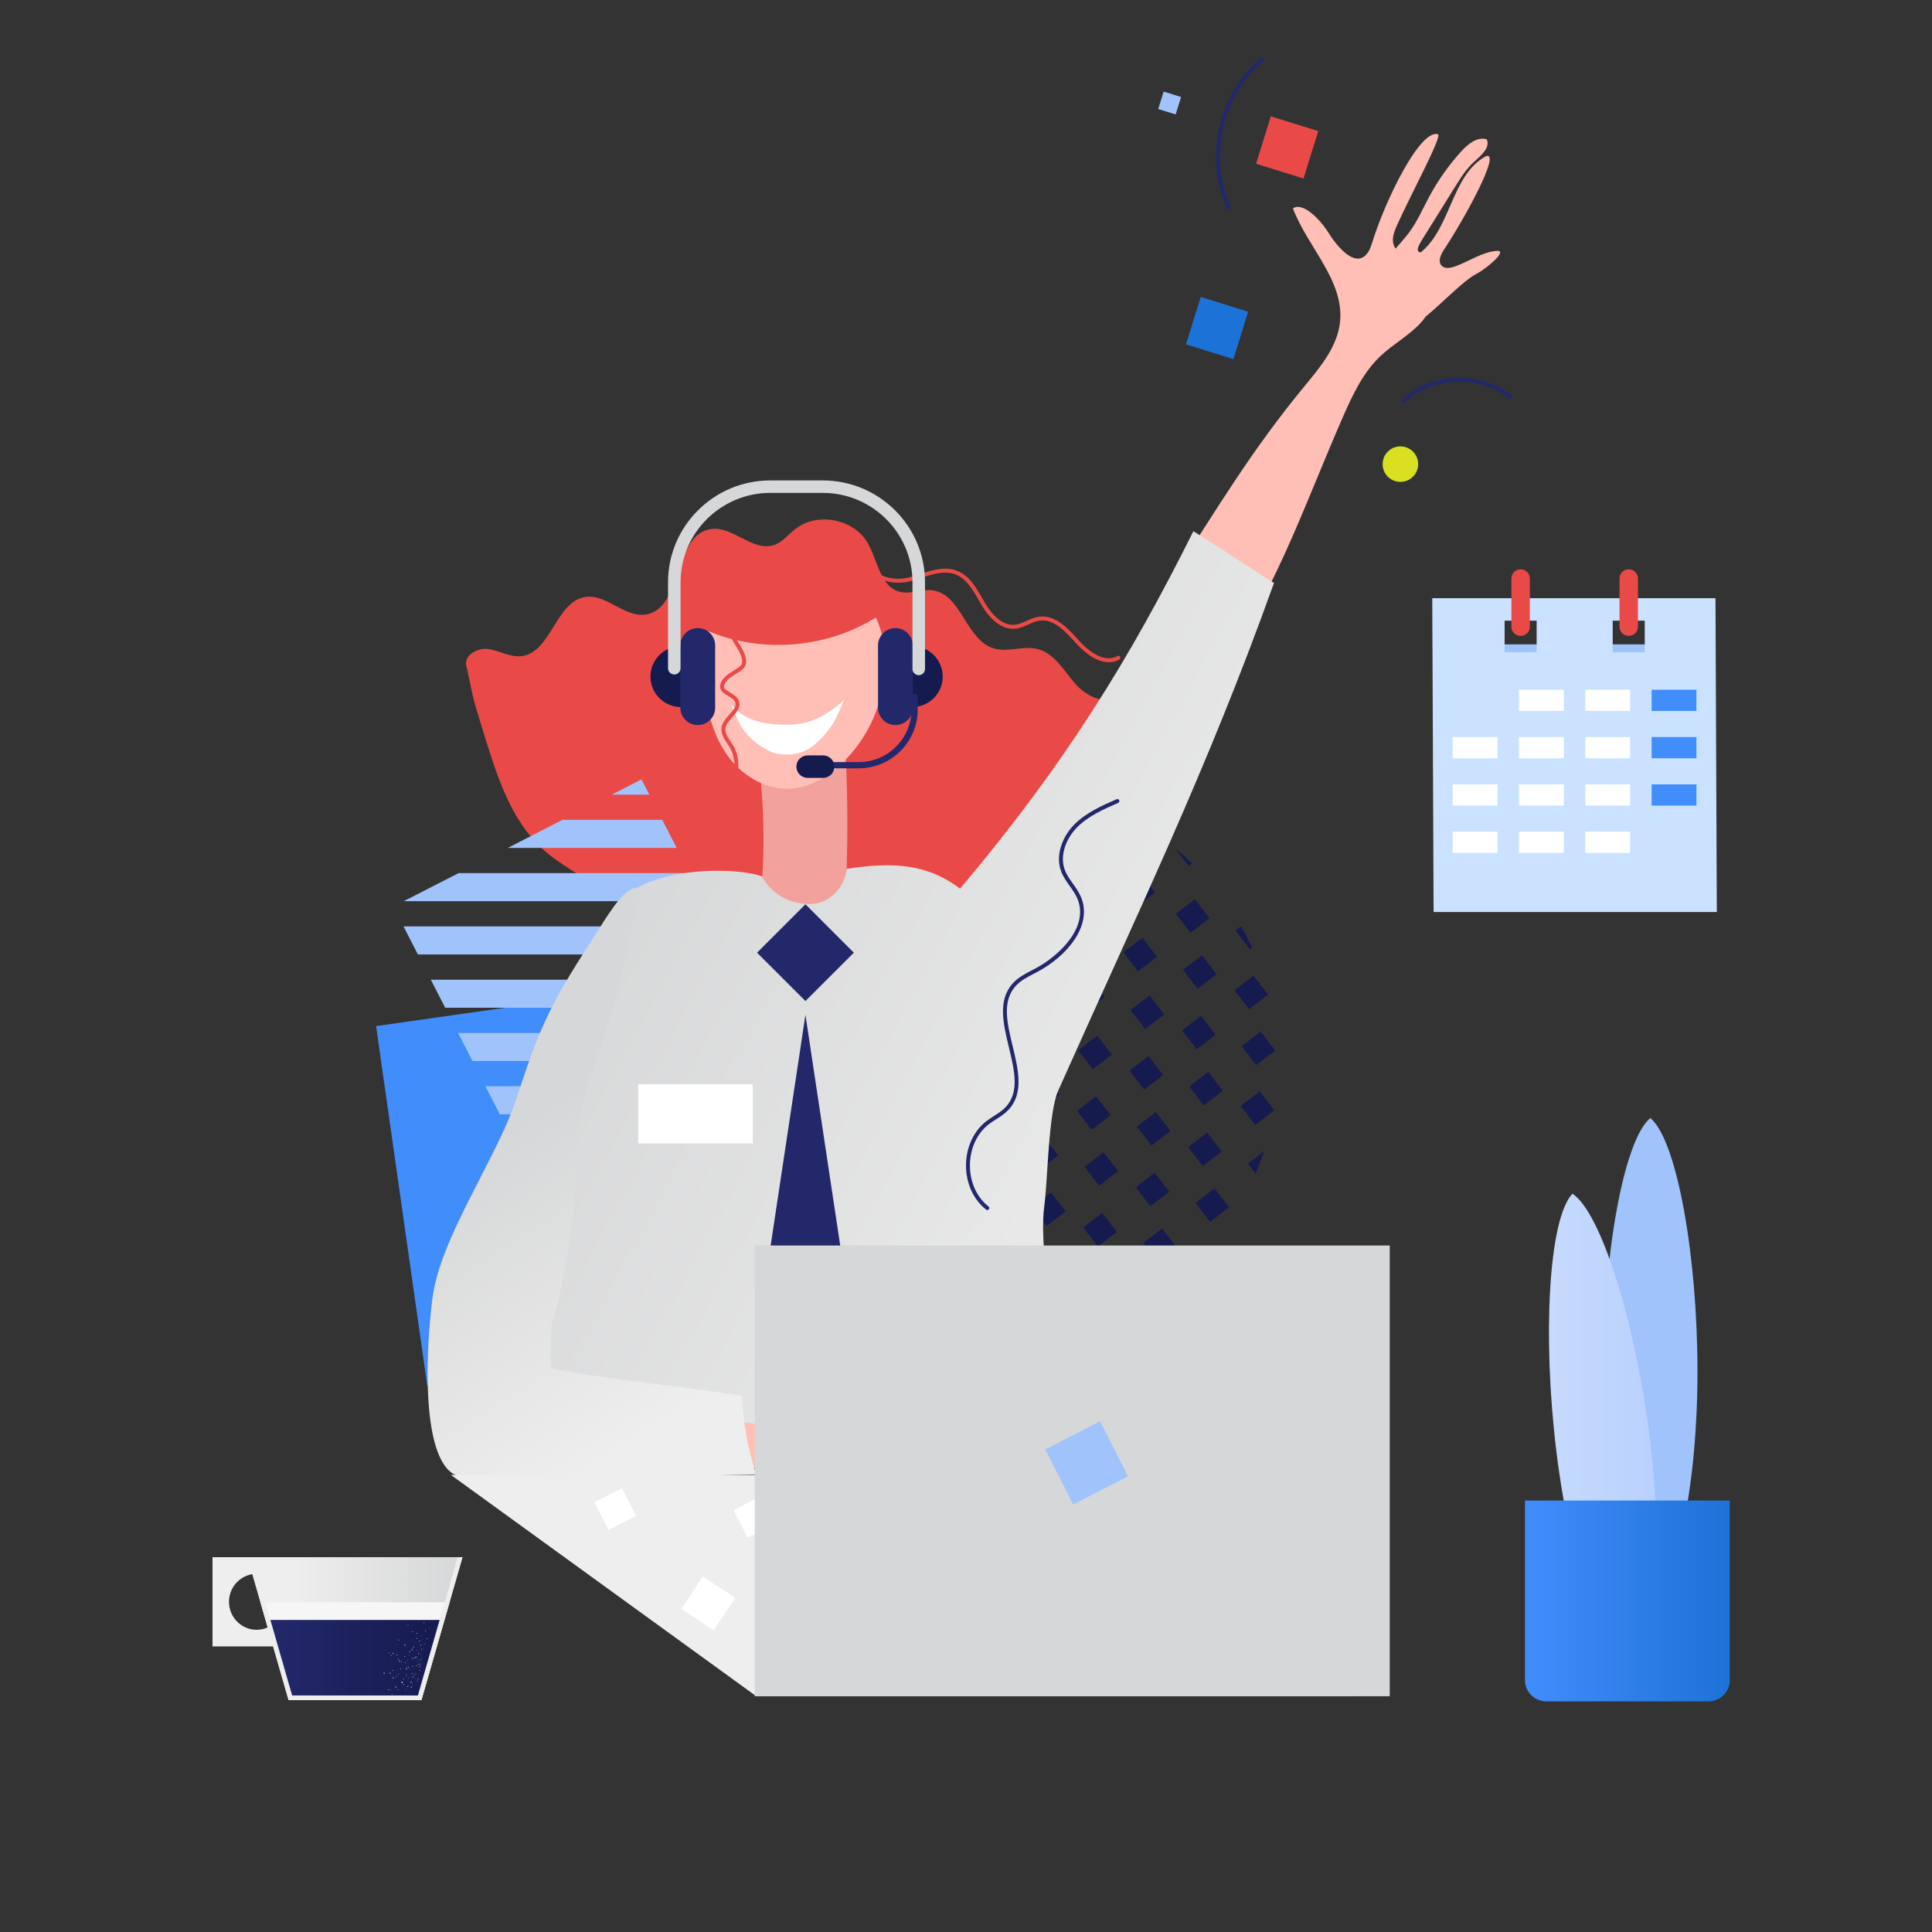 <?xml version="1.0" encoding="UTF-8"?><svg version="1.1" xmlns="http://www.w3.org/2000/svg" xmlns:xlink="http://www.w3.org/1999/xlink" viewBox="0 0 1500 1500" width="1500" height="1500" x="0px" y="0px">
              
              <rect x="0" y="0" width="1500" height="1500" fill="#333333" stroke="none"/>
              
              <!-- ITEM 0 -->
<g>
    <defs>
        
        <clipPath id="clip-path-id-viewbox-item-0">
            <rect x="0.0" y="0.0" width="312.0" height="400.0"/>
        </clipPath>
    </defs>
    <g transform="translate(292.0 45.0) rotate(0.0 441.0 565.0) scale(2.827 2.825)">
        <g clip-path="url(#clip-path-id-viewbox-item-0)" transform="translate(-0.0 -0.0)">

<g>
	<path fill="#151A4F" d="M246.656,289.234l-0.035-0.045c-0.004,0.029-0.011,0.055-0.015,0.082L246.656,289.234z"/>
	<path fill="#151A4F" d="M224.852,331.234c0.266-0.263,0.529-0.527,0.791-0.793l-0.88,0.676L224.852,331.234z"/>
	<path fill="#151A4F" d="M210.363,342.165l0.177,0.23c1.885-1.137,3.703-2.362,5.47-3.647l-0.442-0.576L210.363,342.165z"/>
	<path fill="#151A4F" d="M241.545,306.647c0.857-2.013,1.616-4.072,2.3-6.161l-4.422,3.393L241.545,306.647z"/>
	
		<rect x="226.359" y="312.259" transform="matrix(-0.609 -0.794 0.794 -0.609 118.96 689.771)" fill="#151A4F" width="6.561" height="6.56"/>
	
		<rect x="211.96" y="323.308" transform="matrix(-0.609 -0.794 0.794 -0.609 87.032 696.116)" fill="#151A4F" width="6.561" height="6.56"/>
	
		<rect x="197.56" y="334.358" transform="matrix(-0.609 -0.794 0.794 -0.609 55.102 702.462)" fill="#151A4F" width="6.561" height="6.56"/>
	<path fill="#151A4F" d="M188.288,351.385l2.734-2.098l-3.992-5.206l-5.204,3.993l3.084,4.022c0.268-0.05,0.534-0.085,0.803-0.136   C186.58,351.789,187.433,351.583,188.288,351.385z"/>
	<path fill="#151A4F" d="M237.458,288.022l3.992,5.206l5.155-3.955c0.004-0.027,0.011-0.055,0.015-0.082l-3.957-5.161   L237.458,288.022z"/>
	
		<rect x="224.361" y="296.392" transform="matrix(0.609 0.794 -0.794 0.609 326.944 -63.32)" fill="#151A4F" width="6.561" height="6.56"/>
	
		<rect x="209.961" y="307.44" transform="matrix(0.609 0.794 -0.794 0.609 330.073 -47.567)" fill="#151A4F" width="6.561" height="6.56"/>
	
		<rect x="195.563" y="318.488" transform="matrix(0.609 0.794 -0.794 0.609 333.203 -31.814)" fill="#151A4F" width="6.561" height="6.56"/>
	
		<rect x="181.164" y="329.535" transform="matrix(0.609 0.794 -0.794 0.609 336.333 -16.062)" fill="#151A4F" width="6.561" height="6.56"/>
	
		<rect x="239.056" y="269.162" transform="matrix(-0.609 -0.794 0.794 -0.609 173.585 630.527)" fill="#151A4F" width="6.561" height="6.56"/>
	
		<rect x="224.655" y="280.211" transform="matrix(-0.609 -0.794 0.794 -0.609 141.653 636.871)" fill="#151A4F" width="6.561" height="6.56"/>
	
		<rect x="210.252" y="291.259" transform="matrix(-0.609 -0.794 0.794 -0.609 109.718 643.212)" fill="#151A4F" width="6.561" height="6.56"/>
	
		<rect x="195.855" y="302.309" transform="matrix(-0.609 -0.794 0.794 -0.609 77.792 649.56)" fill="#151A4F" width="6.561" height="6.56"/>
	
		<rect x="181.459" y="313.359" transform="matrix(-0.609 -0.794 0.794 -0.609 45.868 655.908)" fill="#151A4F" width="6.561" height="6.56"/>
	
		<rect x="167.059" y="324.408" transform="matrix(-0.609 -0.794 0.794 -0.609 13.937 662.253)" fill="#151A4F" width="6.561" height="6.56"/>
	
		<rect x="237.059" y="253.3" transform="matrix(0.609 0.794 -0.794 0.609 297.718 -90.269)" fill="#151A4F" width="6.561" height="6.56"/>
	
		<rect x="222.658" y="264.346" transform="matrix(0.609 0.794 -0.794 0.609 300.846 -74.515)" fill="#151A4F" width="6.561" height="6.56"/>
	
		<rect x="208.262" y="275.394" transform="matrix(0.609 0.794 -0.794 0.609 303.976 -58.765)" fill="#151A4F" width="6.561" height="6.56"/>
	
		<rect x="193.86" y="286.441" transform="matrix(0.609 0.794 -0.794 0.609 307.105 -43.011)" fill="#151A4F" width="6.561" height="6.56"/>
	
		<rect x="179.461" y="297.49" transform="matrix(0.609 0.794 -0.794 0.609 310.235 -27.258)" fill="#151A4F" width="6.561" height="6.56"/>
	
		<rect x="165.063" y="308.538" transform="matrix(0.609 0.794 -0.794 0.609 313.365 -11.507)" fill="#151A4F" width="6.561" height="6.56"/>
	<path fill="#151A4F" d="M240.011,244.992l0.586-0.45c-0.933-2.032-1.954-4.007-3.051-5.929l-1.529,1.173L240.011,244.992z"/>
	
		<rect x="222.952" y="248.162" transform="matrix(-0.609 -0.794 0.794 -0.609 164.348 583.97)" fill="#151A4F" width="6.561" height="6.56"/>
	
		<rect x="208.553" y="259.211" transform="matrix(-0.609 -0.794 0.794 -0.609 132.417 590.315)" fill="#151A4F" width="6.561" height="6.56"/>
	
		<rect x="194.153" y="270.261" transform="matrix(-0.609 -0.794 0.794 -0.609 100.487 596.662)" fill="#151A4F" width="6.561" height="6.56"/>
	
		<rect x="179.753" y="281.31" transform="matrix(-0.609 -0.794 0.794 -0.609 68.558 603.006)" fill="#151A4F" width="6.561" height="6.56"/>
	
		<rect x="165.355" y="292.36" transform="matrix(-0.609 -0.794 0.794 -0.609 36.629 609.352)" fill="#151A4F" width="6.561" height="6.56"/>
	
		<rect x="150.955" y="303.409" transform="matrix(-0.609 -0.794 0.794 -0.609 4.7 615.697)" fill="#151A4F" width="6.561" height="6.56"/>
	
		<rect x="220.958" y="232.3" transform="matrix(0.609 0.794 -0.794 0.609 274.75 -85.713)" fill="#151A4F" width="6.561" height="6.56"/>
	
		<rect x="206.588" y="243.353" transform="matrix(-0.609 -0.794 0.794 -0.609 141.842 563.248)" fill="#151A4F" width="6.561" height="6.56"/>
	
		<rect x="192.19" y="254.404" transform="matrix(-0.609 -0.794 0.794 -0.609 109.914 569.597)" fill="#151A4F" width="6.561" height="6.56"/>
	
		<rect x="177.758" y="265.442" transform="matrix(0.609 0.794 -0.794 0.609 284.136 -38.454)" fill="#151A4F" width="6.561" height="6.56"/>
	
		<rect x="163.361" y="276.492" transform="matrix(0.609 0.794 -0.794 0.609 287.268 -22.703)" fill="#151A4F" width="6.561" height="6.56"/>
	
		<rect x="148.961" y="287.538" transform="matrix(0.609 0.794 -0.794 0.609 290.396 -6.95)" fill="#151A4F" width="6.561" height="6.56"/>
	<path fill="#151A4F" d="M224.082,221.346c-1.515-1.455-3.077-2.855-4.703-4.179l3.758,4.901L224.082,221.346z"/>
	
		<rect x="206.049" y="225.237" transform="matrix(0.609 0.794 -0.794 0.609 263.307 -76.648)" fill="#151A4F" width="6.561" height="6.56"/>
	
		<rect x="191.679" y="236.289" transform="matrix(-0.609 -0.794 0.794 -0.609 123.468 540.056)" fill="#151A4F" width="6.561" height="6.56"/>
	
		<rect x="177.253" y="247.332" transform="matrix(0.609 0.794 -0.794 0.609 269.567 -45.144)" fill="#151A4F" width="6.561" height="6.56"/>
	
		<rect x="162.854" y="258.38" transform="matrix(0.609 0.794 -0.794 0.609 272.697 -29.392)" fill="#151A4F" width="6.561" height="6.56"/>
	
		<rect x="148.456" y="269.427" transform="matrix(0.609 0.794 -0.794 0.609 275.826 -13.64)" fill="#151A4F" width="6.561" height="6.56"/>
	
		<rect x="134.082" y="280.487" transform="matrix(-0.609 -0.794 0.794 -0.609 -4.25 565.438)" fill="#151A4F" width="6.561" height="6.56"/>
	<path fill="#151A4F" d="M206.775,217.26l5.204-3.993l-2.051-2.675c-0.995-0.588-2.002-1.157-3.023-1.7l-4.121,3.163L206.775,217.26   z"/>
	
		<rect x="189.688" y="220.426" transform="matrix(0.609 0.794 -0.794 0.609 253.083 -65.547)" fill="#151A4F" width="6.561" height="6.56"/>
	
		<rect x="175.289" y="231.474" transform="matrix(0.609 0.794 -0.794 0.609 256.213 -49.795)" fill="#151A4F" width="6.561" height="6.56"/>
	
		<rect x="160.89" y="242.522" transform="matrix(0.609 0.794 -0.794 0.609 259.343 -34.042)" fill="#151A4F" width="6.561" height="6.56"/>
	
		<rect x="146.491" y="253.57" transform="matrix(0.609 0.794 -0.794 0.609 262.473 -18.29)" fill="#151A4F" width="6.561" height="6.56"/>
	
		<rect x="132.092" y="264.617" transform="matrix(0.609 0.794 -0.794 0.609 265.601 -2.538)" fill="#151A4F" width="6.561" height="6.56"/>
	<path fill="#151A4F" d="M192.638,212.12l5.204-3.993l-3.484-4.544c-0.324-0.104-0.645-0.209-0.971-0.308l-4.742,3.638   L192.638,212.12z"/>
	
		<rect x="175.552" y="215.287" transform="matrix(0.609 0.794 -0.794 0.609 243.47 -56.341)" fill="#151A4F" width="6.561" height="6.56"/>
	
		<rect x="161.178" y="226.34" transform="matrix(-0.609 -0.794 0.794 -0.609 82.304 499.847)" fill="#151A4F" width="6.561" height="6.56"/>
	
		<rect x="146.779" y="237.389" transform="matrix(-0.609 -0.794 0.794 -0.609 50.374 506.192)" fill="#151A4F" width="6.561" height="6.56"/>
	
		<rect x="132.381" y="248.44" transform="matrix(-0.609 -0.794 0.794 -0.609 18.446 512.541)" fill="#151A4F" width="6.561" height="6.56"/>
	
		<rect x="117.979" y="259.488" transform="matrix(-0.609 -0.794 0.794 -0.609 -13.486 518.883)" fill="#151A4F" width="6.561" height="6.56"/>
	<path fill="#151A4F" d="M176.273,207.31l5.204-3.993l-2.278-2.971c-1.391-0.151-2.792-0.253-4.199-0.328l-2.72,2.087   L176.273,207.31z"/>
	
		<rect x="159.189" y="210.475" transform="matrix(0.609 0.794 -0.794 0.609 233.245 -45.24)" fill="#151A4F" width="6.561" height="6.56"/>
	
		<rect x="144.789" y="221.524" transform="matrix(0.609 0.794 -0.794 0.609 236.375 -29.487)" fill="#151A4F" width="6.561" height="6.56"/>
	
		<rect x="130.391" y="232.571" transform="matrix(0.609 0.794 -0.794 0.609 239.505 -13.735)" fill="#151A4F" width="6.561" height="6.56"/>
	
		<rect x="115.991" y="243.618" transform="matrix(0.609 0.794 -0.794 0.609 242.633 2.018)" fill="#151A4F" width="6.561" height="6.56"/>
	<path fill="#151A4F" d="M164.734,200.178c-1.268,0.104-2.538,0.242-3.809,0.41l1.213,1.583L164.734,200.178z"/>
	
		<rect x="145.052" y="205.336" transform="matrix(0.609 0.794 -0.794 0.609 223.631 -36.033)" fill="#151A4F" width="6.561" height="6.56"/>
	
		<rect x="130.653" y="216.383" transform="matrix(0.609 0.794 -0.794 0.609 226.761 -20.281)" fill="#151A4F" width="6.561" height="6.56"/>
	
		<rect x="116.253" y="227.431" transform="matrix(0.609 0.794 -0.794 0.609 229.889 -4.528)" fill="#151A4F" width="6.561" height="6.56"/>
	<path fill="#151A4F" d="M109.744,242.371l-3.993-5.207l-1.064,0.816c-0.962,1.648-1.87,3.326-2.71,5.043l2.561,3.341   L109.744,242.371z"/>
</g>
<path fill="#E94A47" d="M134.995,133.26c-3.844-6.611-13.874-8.526-19.881-3.793c-1.926,1.518-3.514,3.608-5.835,4.394  c-5.792,1.961-11.301-5.262-17.353-4.388c-10.35,1.493-7.58,21.984-17.927,23.499c-5.771,0.845-10.708-5.67-16.48-4.841  c-8.259,1.187-9.436,15.481-17.741,16.285c-3.072,0.297-5.935-1.533-8.989-1.971c-3.055-0.439-7.017,1.959-5.937,4.85  c1.722,7.883,1.482,7.883,3.785,15.279c4.422,14.189,8.287,28.841,20.366,37.498c12.079,8.656,25.001,13.911,39.27,18.051  c12.986,3.767,28.001,6.604,41.465,5.362c17.508-1.615,33.343-11.757,45.311-24.64c11.968-12.884,20.601-28.442,29.115-43.831  c-3.459,3.236-9.199,0.45-12.27-3.156c-3.072-3.606-5.671-8.276-10.267-9.423c-3.912-0.976-8.155,0.998-12.015-0.17  c-7.598-2.3-8.849-14.848-16.711-15.945c-3.038-0.424-6.168,1.165-9.134,0.387C138.396,145.297,137.787,138.063,134.995,133.26z"/>
<path fill="#F2A19C" d="M131.65,235.713c-0.977-0.463-1.953-0.925-2.93-1.388c1.028-17.106,0.942-34.278-0.255-51.372  c-7.041,4.573-15.737,6.529-24.057,5.412c2.459,16.188,2.625,32.722,0.495,48.956C113.751,236.025,122.71,235.485,131.65,235.713z"/>
<polygon fill="#428DFC" points="106.964,351.67 14.05,364.889 0,266.07 92.915,252.851 "/>
<g>
	<polygon fill="#A1C3FC" points="72.896,198.269 64.73,202.457 75.04,202.457  "/>
	<polygon fill="#A1C3FC" points="36.17,217.098 82.542,217.098 78.594,209.392 51.201,209.392  "/>
	<polygon fill="#A1C3FC" points="7.609,231.74 90.044,231.74 86.095,224.034 22.641,224.034  "/>
	<polygon fill="#A1C3FC" points="11.474,246.382 97.545,246.382 93.597,238.675 7.526,238.675  "/>
	<polygon fill="#A1C3FC" points="18.975,261.024 105.047,261.024 101.099,253.318 15.027,253.318  "/>
	<polygon fill="#A1C3FC" points="26.476,275.667 88.373,275.667 103.405,267.959 22.528,267.959  "/>
	<polygon fill="#A1C3FC" points="33.978,290.308 59.812,290.308 74.844,282.602 30.03,282.602  "/>
	<polygon fill="#A1C3FC" points="39.352,300.798 46.284,297.244 37.531,297.244  "/>
</g>
<circle fill="#D9E021" cx="281.312" cy="111.632" r="4.881"/>
<rect x="215.376" y="9.882" transform="matrix(0.297 -0.955 0.955 0.297 141.402 216.781)" fill="#A1C3FC" width="5.012" height="5.011"/>
<rect x="243.321" y="17.77" transform="matrix(0.297 -0.955 0.955 0.297 152.436 256.174)" fill="#E94A47" width="13.647" height="13.643"/>
<rect x="224.07" y="67.392" transform="matrix(0.297 -0.955 0.955 0.297 91.511 272.687)" fill="#1D72D8" width="13.647" height="13.643"/>
<g>
	<path fill="#23286B" d="M234.199,41.721c-0.205,0-0.4-0.116-0.493-0.315c-6.386-13.764-2.448-31.51,9.162-41.278   c0.229-0.194,0.571-0.163,0.764,0.066s0.163,0.572-0.066,0.764c-11.249,9.463-15.064,26.656-8.876,39.992   c0.126,0.271,0.007,0.594-0.264,0.721C234.355,41.704,234.276,41.721,234.199,41.721z"/>
</g>
<g>
	<path fill="#23286B" d="M282.064,94.915c-0.142,0-0.284-0.055-0.391-0.166c-0.209-0.215-0.201-0.559,0.014-0.767   c7.86-7.582,21.649-8.155,30.113-1.256c0.232,0.189,0.267,0.53,0.078,0.762c-0.188,0.234-0.529,0.267-0.763,0.078   c-8.058-6.569-21.19-6.021-28.674,1.197C282.336,94.864,282.199,94.915,282.064,94.915z"/>
</g>
<path fill="#FFBEB6" d="M114.213,200.806c4.989-0.413,9.544-3.12,13.236-6.503c7.853-7.197,12.462-17.812,12.357-28.466  c-0.034-3.446-0.543-6.909-1.737-10.141c-4.191-11.346-17.57-18.407-29.299-15.462c-4.584,1.151-8.837,3.656-11.984,7.183  c-6.358,7.123-7.642,17.542-6.427,27.013c0.835,6.505,2.787,13.036,6.842,18.189C101.256,197.772,107.679,201.346,114.213,200.806z"/>
<path fill="#FFFFFF" d="M97.329,177.372c3.604,5.1,10.3,6.049,16.542,5.84c5.937-0.197,10.043-2.707,14.734-6.828  c-2.383,4.877-2.193,5.908-5.549,9.724c-3.552,4.039-7.019,6.206-13.411,5.014c-1.247-0.232-4.329-2.12-5.309-2.927  C100.019,184.651,99.639,182.461,97.329,177.372z"/>
<g>
	<path fill="#E94A47" d="M96.128,206.089c-0.146,0-0.292-0.059-0.398-0.174c-1.641-1.775-0.172-4.159,1.009-6.074l0.331-0.541   c1.772-2.942,1.785-6.901,0.034-9.854c-0.202-0.342-0.429-0.682-0.656-1.025c-0.898-1.352-1.826-2.749-1.572-4.42   c0.212-1.394,1.195-2.493,2.145-3.554c1.078-1.204,2.01-2.245,1.585-3.429c-0.244-0.681-1.09-1.185-1.907-1.67   c-1.143-0.68-2.439-1.451-2.199-2.911c0.317-1.945,2.018-3.006,3.662-4.031c0.675-0.42,1.312-0.819,1.851-1.27   c1.197-1.003,0-3.457-0.397-4.184c-0.243-0.448-0.517-0.882-0.791-1.317c-0.652-1.039-1.328-2.113-1.614-3.367   c-0.579-2.545,0.639-5.461,3.103-7.433c2.085-1.667,5.202-2.721,7.96-3.575c0.286-0.089,0.59,0.071,0.678,0.357   c0.089,0.286-0.071,0.59-0.358,0.679c-2.663,0.827-5.666,1.836-7.604,3.387c-1.625,1.3-3.314,3.741-2.722,6.345   c0.244,1.073,0.842,2.024,1.473,3.03c0.285,0.453,0.571,0.908,0.825,1.375c0.634,1.169,1.919,4.046,0.138,5.537   c-0.597,0.499-1.296,0.936-1.973,1.358c-1.505,0.939-2.927,1.825-3.166,3.286c-0.114,0.695,0.565,1.138,1.683,1.802   c0.938,0.559,2.001,1.19,2.375,2.238c0.64,1.793-0.599,3.178-1.799,4.518c-0.845,0.944-1.718,1.92-1.882,2.994   c-0.191,1.256,0.583,2.423,1.403,3.657c0.237,0.358,0.474,0.714,0.687,1.072c1.949,3.286,1.933,7.693-0.038,10.965l-0.337,0.551   c-1.257,2.038-2.138,3.684-1.136,4.767c0.204,0.22,0.189,0.564-0.031,0.767C96.392,206.041,96.26,206.089,96.128,206.089z"/>
</g>
<path fill="#FFBEB6" d="M307.839,53.022c-3.993,0.266-7.504,2.784-11.256,4.178c-1.31,0.486-2.977,0.9-3.941-0.112  c-1.144-1.198-0.209-3.144,0.712-4.524c5.211-7.8,15.876-27.079,11.436-25.574c-9.526,5.271-9.464,19.549-17.888,26.446  c-1.608-0.151-0.554-1.995,0.299-3.367c3.055-4.906,6.111-9.815,9.166-14.721c1.522-2.445,3.074-4.927,5.218-6.849  c1.888-1.694,4.485-3.849,3.437-6.16c-2.623-0.748-5.161,1.313-6.996,3.334c-3.434,3.781-6.404,7.984-8.82,12.485  c-1.817,3.386-3.339,6.963-5.665,10.022c-1.079,1.418-2.353,2.803-3.547,4.219c-0.187-0.269-0.357-0.552-0.479-0.873  c-0.706-1.851,0.117-3.898,0.929-5.702c3.727-8.288,12.498-24.482,11.179-24.863c-4.963-1.433-14.471,18.215-17.986,29.547  c-0.42,1.356-0.887,2.771-1.916,3.748c-3.204,3.043-7.805-2.434-10.142-6.184c-2.336-3.751-7.11-8.61-9.787-6.725  c4.071,10.733,14.195,19.908,12.926,31.317c-0.751,6.752-5.433,12.303-9.749,17.548c-14.992,18.225-23.68,33.23-36.571,52.999  c-1.713,2.626-8.1,13.571-6.507,16.271c0.999,1.693,3.392-0.295,5.155,0.573c5.083,2.503,9.272,6.777,11.674,11.91  c17.106-21.629,25.878-48.461,36.979-73.705c2.583-5.873,5.41-11.833,10.053-16.259c3.547-3.383,8.021-5.732,11.294-9.378  c0.43-0.479,0.832-0.998,1.205-1.543c4.561-3.713,10.43-9.969,14.015-11.789C304.905,57.947,310.973,52.813,307.839,53.022z"/>
<linearGradient id="SVGID_1_-i0" gradientUnits="userSpaceOnUse" x1="1037.855" y1="1957.451" x2="1909.921" y2="2427.763" gradientTransform="matrix(0.206 0 0 0.206 -150.405 -185.728)">
	<stop offset="0" style="stop-color:#D6D7D8"/>
	<stop offset="1" style="stop-color:#EEEEEE"/>
</linearGradient>
<path fill="url(#SVGID_1_-i0)" d="M42.54,380.571c3.259-35.041,6.753-70.063,10.477-105.058c1.684-15.822,3.277-34.064,15.015-44.801  c9.392-8.593,31.086-8.317,37.952-5.785c0,0,3.459,7.523,13.012,7.593c5.441,0.04,9.593-4.355,10.277-9.682  c12.29-1.808,21.721-1.608,31.111,5.462c28.919-34.289,46.707-63.386,64.075-98.241c6.839,4.337,15.292,9.897,22.132,14.235  c-18.48,51.628-36.959,89.48-59.279,139.568c-2.675,6.004-2.881,24.888-3.768,31.401c-0.705,5.173-0.218,10.424,0.099,15.635  c1.038,17.126,0.208,34.363-2.475,51.31c-2.657-3.545-13.67-5.583-18.08-5.149c-4.409,0.434-8.59,2.114-12.914,3.072  c-14.492,3.208-29.405-1.816-44.227-2.575C84.75,376.471,63.462,384.144,42.54,380.571z"/>
<polygon fill="#23286B" points="117.913,259.19 104.623,245.896 117.913,232.602 131.203,245.896 "/>
<polygon fill="#23286B" points="117.913,364.492 104.622,351.198 117.913,262.974 131.204,351.198 "/>
<g>
	<path fill="#E94A47" d="M201.239,166.088c-3.957,0-7.696-3.767-8.936-5.154c-2.888-3.226-6.137-6.863-10.125-6.286   c-1.039,0.15-2.013,0.585-3.044,1.048c-1.133,0.508-2.303,1.032-3.592,1.16c-4.472,0.457-7.762-3.955-9.32-6.621   c-0.21-0.358-0.417-0.723-0.628-1.089c-1.695-2.963-3.449-6.03-6.454-7.198c-2.992-1.161-6.318-0.081-9.534,0.965   c-0.951,0.31-1.935,0.631-2.898,0.89c-3.175,0.849-6.799,0.41-9.02-1.097c-1.365-0.926-2.18-2.227-2.36-3.763   c-0.035-0.297,0.178-0.567,0.475-0.603c0.304-0.032,0.566,0.179,0.601,0.475c0.145,1.231,0.781,2.237,1.892,2.992   c1.946,1.321,5.289,1.713,8.131,0.947c0.935-0.249,1.905-0.566,2.843-0.872c3.395-1.107,6.906-2.251,10.262-0.945   c3.364,1.307,5.213,4.542,7.002,7.669c0.209,0.364,0.415,0.726,0.623,1.081c1.427,2.442,4.407,6.466,8.276,6.089   c1.113-0.113,2.154-0.578,3.256-1.073c1.054-0.473,2.144-0.961,3.333-1.133c4.556-0.658,8.169,3.375,11.069,6.617   c1.425,1.593,6.345,6.54,10.528,4.183c0.262-0.149,0.592-0.054,0.739,0.206c0.148,0.261,0.054,0.591-0.206,0.739   C203.191,165.861,202.209,166.088,201.239,166.088z"/>
</g>
<path fill="#E94A47" d="M87.743,155.89c4.215-10.428,14.082-18.637,25.261-19.84s23.044,5.271,27.183,15.727  C125.324,162.764,104.134,164.424,87.743,155.89z"/>
<path fill="#FFBEB6" d="M217.298,378.562c1.523-0.665,2.67-1.726,2.686-3.353c-0.502-1.677-14.739-1.272-22.108-1.908  c-4.8-0.414-9.716-0.82-14.37,0.428c-2.094,0.561-4.139,1.449-6.219,2.04c-0.469-0.097-0.923-0.202-1.372-0.307  c6.282-2.027,14.565-5.299,14.059-8.163c-2.313-2.368-10.417,0.342-13.506,1.533c-5.558,2.144-10.114,3.038-14.449,4.273  c-4.549-0.181-9.856-0.059-14.091,1.027c-22.547,5.78-46.304,1.351-69.151-3.096c-11.127-2.165-22.256-4.331-33.383-6.496  c2.165,8.511,0.955,15.667,3.12,24.178c15.182-0.361,32.745,1.47,47.351,0c10.888-1.095,21.866-5.231,32.5-2.651  c6.737,1.635,13.121,4.711,19.99,5.631c11.068,1.484,22.715-2.715,33.302,0.84c8.845,2.97,16.449,9.148,25.535,7.028  c3.433-0.802-16.918-9.859-26.845-13.952c7.027-3.722,15.425-0.61,23.376-0.56c7.806,0.049,16.886,1.883,22.703-3.539  C227.424,379.707,223.525,378.968,217.298,378.562z"/>
<linearGradient id="SVGID_2_-i0" gradientUnits="userSpaceOnUse" x1="912.323" y1="2330.139" x2="1146.447" y2="2700.74" gradientTransform="matrix(0.206 0 0 0.206 -150.405 -185.728)">
	<stop offset="0" style="stop-color:#D6D7D8"/>
	<stop offset="1" style="stop-color:#EEEEEE"/>
</linearGradient>
<path fill="url(#SVGID_2_-i0)" d="M48.152,360.153c20.061,3.797,32.25,4.313,52.326,7.539c0.301,7.326,1.629,14.609,3.931,21.57  c-31.72,0.852-48.992,0.816-80.656,0.722c-11.386-1.085-10.38-32.421-8.312-48.913c2.118-16.891,17.623-38.51,22.951-54.677  c7.129-21.638,9.546-26.622,23.314-47.728c2.499-3.833,7.353-12.466,11.386-10.305c-3.361,11.343-5.682,24.745-9.043,36.088  c-6.564,22.149-7.684,17.313-8.848,40.385c-0.543,10.762-3.421,32.701-7.048,43.388C48.025,348.597,47.762,360.08,48.152,360.153z"/>
<rect x="72.008" y="282.053" fill="#FFFFFF" width="31.447" height="16.271"/>
<g>
	<path fill="#23286B" d="M272.462,380.802c-0.259,0-0.488-0.185-0.533-0.449c-1.538-8.823-9.07-16.647-19.188-19.932   c-10.064-3.269-20.834-2.02-29.092-0.569c-0.297,0.059-0.576-0.146-0.628-0.44c-0.051-0.295,0.146-0.576,0.441-0.628   c8.382-1.472,19.324-2.734,29.615,0.607c10.496,3.408,18.316,11.563,19.922,20.777c0.051,0.295-0.147,0.576-0.442,0.627   C272.524,380.799,272.492,380.802,272.462,380.802z"/>
</g>
<g>
	<path fill="#23286B" d="M167.88,316.627c-0.116,0-0.232-0.037-0.332-0.113c-3.49-2.706-5.56-7.269-5.536-12.208   c0.025-4.94,2.139-9.483,5.656-12.153c0.651-0.495,1.346-0.94,2.019-1.37c1.157-0.741,2.251-1.44,3.15-2.378   c3.943-4.114,2.488-10.147,0.947-16.534c-1.529-6.343-3.11-12.899,1.048-17.521c1.489-1.654,3.477-2.683,5.401-3.68l0.669-0.347   c6.592-3.451,15.129-11.473,11.634-19.436c-0.516-1.177-1.259-2.223-2.046-3.33c-0.867-1.222-1.766-2.485-2.321-3.933   c-1.775-4.622,0.494-9.806,3.528-12.893c3.276-3.33,7.744-5.285,11.685-7.008c0.277-0.118,0.594,0.007,0.713,0.28   c0.12,0.275-0.005,0.594-0.28,0.714c-3.852,1.685-8.217,3.593-11.347,6.775c-2.792,2.84-4.893,7.571-3.29,11.742   c0.508,1.321,1.326,2.474,2.194,3.694c0.784,1.103,1.594,2.244,2.154,3.522c3.393,7.734-3.531,16.336-12.126,20.834l-0.675,0.349   c-1.837,0.95-3.738,1.933-5.093,3.44c-3.777,4.199-2.33,10.194-0.8,16.542c1.541,6.39,3.135,12.997-1.22,17.539   c-0.989,1.031-2.189,1.8-3.349,2.543c-0.654,0.418-1.331,0.85-1.948,1.32c-3.251,2.466-5.205,6.69-5.227,11.294   c-0.022,4.603,1.89,8.845,5.117,11.345c0.236,0.183,0.28,0.524,0.097,0.761C168.202,316.555,168.041,316.627,167.88,316.627z"/>
</g>

        </g>
    </g>
</g>

<!-- ITEM 1 -->
<g>
    <defs>
        
        <clipPath id="clip-path-id-viewbox-item-1">
            <rect x="0.0" y="0.0" width="140.0" height="143.18"/>
        </clipPath>
    </defs>
    <g transform="translate(505.0 373.0) rotate(0.0 113.5 115.5) scale(1.621 1.613)">
        <g clip-path="url(#clip-path-id-viewbox-item-1)" transform="translate(-0.0 -0.0)">

<path fill="#151A4F" d="M125.333,109.083h-2V79.749h2c8.1,0,14.667,6.566,14.667,14.667v0  C140,102.516,133.434,109.083,125.333,109.083z"/>
<g>
	<path fill="#23286B" d="M99.755,138.583H83.666c-0.828,0-1.5-0.672-1.5-1.5s0.672-1.5,1.5-1.5h16.089   c13.926,0,25.256-11.33,25.256-25.256v-6.062c0-0.828,0.672-1.5,1.5-1.5s1.5,0.672,1.5,1.5v6.062   C128.011,125.907,115.335,138.583,99.755,138.583z"/>
</g>
<path fill="#151A4F" d="M75.318,143.18h7.365c2.991,0,5.415-2.424,5.415-5.415v0c0-2.991-2.424-5.415-5.415-5.415h-7.365  c-2.991,0-5.415,2.424-5.415,5.415v0C69.903,140.756,72.327,143.18,75.318,143.18z"/>
<path fill="#23286B" d="M117.333,117.749L117.333,117.749c-4.602,0-8.333-3.731-8.333-8.333v-30c0-4.602,3.731-8.333,8.333-8.333h0  c4.602,0,8.333,3.731,8.333,8.333v30C125.667,114.018,121.936,117.749,117.333,117.749z"/>
<path fill="#151A4F" d="M14.667,109.083h2V79.749h-2C6.566,79.749,0,86.316,0,94.416v0C0,102.516,6.566,109.083,14.667,109.083z"/>
<path fill="#23286B" d="M22.667,117.749L22.667,117.749c4.602,0,8.333-3.731,8.333-8.333v-30c0-4.602-3.731-8.333-8.333-8.333h0  c-4.602,0-8.333,3.731-8.333,8.333v30C14.333,114.018,18.064,117.749,22.667,117.749z"/>
<g>
	<path fill="#D6D7D8" d="M128.507,93.746c-1.657,0-3-1.343-3-3V49c0-23.71-19.29-43-43-43H57.429c-23.711,0-43,19.29-43,43v41.416   c0,1.657-1.343,3-3,3s-3-1.343-3-3V49c0-27.019,21.982-49,49-49h25.078c27.019,0,49,21.981,49,49v41.746   C131.507,92.403,130.164,93.746,128.507,93.746z"/>
</g>

        </g>
    </g>
</g>

<!-- ITEM 2 -->
<g>
    <defs>
        
        <clipPath id="clip-path-id-viewbox-item-2">
            <rect x="27.094" y="335.956" width="147.678" height="70.801"/>
        </clipPath>
    </defs>
    <g transform="translate(1079.0 967.0) rotate(0.0 -364.5 175.0) scale(-4.936 4.943)">
        <g clip-path="url(#clip-path-id-viewbox-item-2)" transform="translate(-27.094 -335.956)">

<polygon fill="#EEEEEE" points="174.772,371.989 32.537,371.989 32.537,406.757 126.728,406.757 "/>
<rect x="146.492" y="374.743" transform="matrix(0.891 0.455 -0.455 0.891 187.83 -26.465)" fill="#FFFFFF" width="4.86" height="4.86"/>
<rect x="124.625" y="375.982" transform="matrix(0.891 0.455 -0.455 0.891 186.001 -16.384)" fill="#FFFFFF" width="4.86" height="4.86"/>
<rect x="131.092" y="389.01" transform="matrix(0.833 -0.554 0.554 0.833 -194.67 139.896)" fill="#FFFFFF" width="6.116" height="6.116"/>
<rect x="27.094" y="335.956" fill="#D6D7D8" width="99.881" height="70.801"/>
<rect x="69.97" y="365.085" transform="matrix(0.891 0.455 -0.455 0.891 176.43 6.446)" fill="#A1C3FC" width="9.695" height="9.695"/>

        </g>
    </g>
</g>

<!-- ITEM 3 -->
<g>
    <defs>
        
        <clipPath id="clip-path-id-viewbox-item-3">
            <rect x="0.0" y="0.0" width="175.345" height="210.0"/>
        </clipPath>
    </defs>
    <g transform="translate(1112.0 442.0) rotate(0.0 110.5 133.0) scale(1.26 1.267)">
        <g clip-path="url(#clip-path-id-viewbox-item-3)" transform="translate(-0.0 -0.0)">

<rect x="12" y="46" fill="#A1C3FC" width="137" height="29"/>
<path fill="#CAE2FF" d="M0,17.714L0.823,210h174.522l-0.823-192.286L0,17.714z M64.323,50.871H44.587v-19.41h19.738v19.41H64.323z   M130.937,50.871h-19.738v-19.41h19.738V50.871z"/>
<g>
	<path fill="#E94A47" d="M54.455,40.81c-3.136,0-5.677-2.499-5.677-5.583V5.583C48.778,2.499,51.32,0,54.455,0   s5.677,2.499,5.677,5.583v29.645C60.132,38.311,57.59,40.81,54.455,40.81z"/>
</g>
<g>
	<path fill="#E94A47" d="M121.068,40.81c-3.135,0-5.677-2.499-5.677-5.583V5.583c0-3.084,2.542-5.583,5.677-5.583   s5.677,2.499,5.677,5.583v29.645C126.745,38.311,124.203,40.81,121.068,40.81z"/>
</g>
<g>
	<g>
		<rect x="53.439" y="73.799" fill="#FFFFFF" width="27.599" height="13.004"/>
		<rect x="94.307" y="73.799" fill="#FFFFFF" width="27.599" height="13.004"/>
		<rect x="135.176" y="73.799" fill="#428DFC" width="27.599" height="13.004"/>
	</g>
	<g>
		<rect x="12.571" y="102.799" fill="#FFFFFF" width="27.599" height="13.004"/>
		<rect x="53.439" y="102.799" fill="#FFFFFF" width="27.599" height="13.004"/>
		<rect x="94.307" y="102.799" fill="#FFFFFF" width="27.599" height="13.004"/>
		<rect x="135.176" y="102.799" fill="#428DFC" width="27.599" height="13.004"/>
	</g>
	<g>
		<rect x="12.571" y="131.799" fill="#FFFFFF" width="27.599" height="13.004"/>
		<rect x="53.439" y="131.799" fill="#FFFFFF" width="27.599" height="13.004"/>
		<rect x="94.307" y="131.799" fill="#FFFFFF" width="27.599" height="13.004"/>
		<rect x="135.176" y="131.799" fill="#428DFC" width="27.599" height="13.004"/>
	</g>
	<g>
		<rect x="12.571" y="160.799" fill="#FFFFFF" width="27.599" height="13.004"/>
		<rect x="53.439" y="160.799" fill="#FFFFFF" width="27.599" height="13.004"/>
		<rect x="94.307" y="160.799" fill="#FFFFFF" width="27.599" height="13.004"/>
	</g>
</g>

        </g>
    </g>
</g>

<!-- ITEM 4 -->
<g>
    <defs>
        
        <clipPath id="clip-path-id-viewbox-item-4">
            <rect x="0.0" y="0.0" width="41.672" height="121.016"/>
        </clipPath>
    </defs>
    <g transform="translate(1184.0 868.0) rotate(0.0 79.5 226.5) scale(3.816 3.743)">
        <g clip-path="url(#clip-path-id-viewbox-item-4)" transform="translate(-0.0 -0.0)">

<path fill="#A1C3FC" d="M25.497,0c-5.48,4.669-9.596,28.884-9.596,52.527s4.115,43.379,9.596,48.049  c5.48-4.669,9.596-24.406,9.596-48.049S30.977,4.669,25.497,0z"/>
<linearGradient id="SVGID_1_-i4" gradientUnits="userSpaceOnUse" x1="4.877" y1="65.641" x2="26.767" y2="65.641">
	<stop offset="0" style="stop-color:#C6DAFD"/>
	<stop offset="1" style="stop-color:#B8D1FD"/>
</linearGradient>
<path fill="url(#SVGID_1_-i4)" d="M9.65,15.71c-4.886,5.287-6.094,29.82-3.284,53.295s9.243,42.583,15.239,46.567  c4.886-5.287,6.626-25.374,3.816-48.849S15.646,19.694,9.65,15.71z"/>
<linearGradient id="SVGID_2_-i4" gradientUnits="userSpaceOnUse" x1="1.354994e-005" y1="100.18" x2="41.672" y2="100.18">
	<stop offset="0" style="stop-color:#428DFC"/>
	<stop offset="1" style="stop-color:#1D72D8"/>
</linearGradient>
<path fill="url(#SVGID_2_-i4)" d="M37.286,121.016H4.387c-2.423,0-4.387-1.964-4.387-4.387V79.344h41.672v37.286  C41.672,119.052,39.708,121.016,37.286,121.016z"/>

        </g>
    </g>
</g>

<!-- ITEM 5 -->
<g>
    <defs>
        
        <clipPath id="clip-path-id-viewbox-item-5">
            <rect x="0.0" y="0.0" width="300.0" height="170.0"/>
        </clipPath>
    </defs>
    <g transform="translate(165.0 1209.0) rotate(0.0 97.0 55.5) scale(0.647 0.653)">
        <g clip-path="url(#clip-path-id-viewbox-item-5)" transform="translate(-0.0 -0.0)">

<g>
	<path fill="#EEEEEE" d="M105.877,0v106.119H0V0H105.877z M52.938,86.31c18.323,0,33.174-14.887,33.174-33.25   S71.261,19.808,52.938,19.808S19.764,34.695,19.764,53.06S34.617,86.31,52.938,86.31z"/>
	
		<linearGradient id="SVGID_1_-i5" gradientUnits="userSpaceOnUse" x1="-3002.088" y1="1219.644" x2="-2233.718" y2="1219.644" gradientTransform="matrix(-0.258 0 0 0.258 -474.839 -229.79)">
		<stop offset="0.005" style="stop-color:#D6D7D8"/>
		<stop offset="1" style="stop-color:#EEEEEE"/>
	</linearGradient>
	<polygon fill="url(#SVGID_1_-i5)" points="170.999,0 300,0 250.629,170 170.999,170 91.369,170 41.998,0  "/>
	<polygon fill="#F6F6F6" points="57.549,53.543 91.369,170 170.999,170 250.629,170 284.45,53.543  "/>
	<g>
		
			<linearGradient id="SVGID_2_-i5" gradientUnits="userSpaceOnUse" x1="972.05" y1="1359.535" x2="1784.495" y2="1359.535" gradientTransform="matrix(0.258 0 0 0.258 -184.733 -229.79)">
			<stop offset="0" style="stop-color:#23286B"/>
			<stop offset="1" style="stop-color:#151A4F"/>
		</linearGradient>
		<path fill="url(#SVGID_2_-i5)" d="M275.845,74.606l-27.009,92.999h-77.837H93.162L66.153,74.606H275.845"/>
	</g>
	<polygon fill="#EEEEEE" points="294.045,0 292.573,5.587 246.446,164.413 170.999,164.413 95.552,164.413 49.427,5.587 47.904,0    41.998,0 91.369,170 170.999,170 250.629,170 300,0  "/>
	<path id="texture_5_-i5" fill="#FFFFFF" d="M234.088,153.383c0.142,0.235,0.142,0.235,0.051,0.612   c-0.234,0.142-0.234,0.142-0.611,0.051c-0.142-0.235-0.142-0.235-0.051-0.612C233.711,153.29,233.945,153.148,234.088,153.383z    M226.505,148.326c-0.234,0.142-0.091,0.378,0.051,0.612s0.377,0.091,0.611-0.051s0.091-0.378-0.051-0.612   C226.742,148.181,226.505,148.326,226.505,148.326z M246.081,147.673c-0.234,0.142-0.091,0.378-0.091,0.378   c0.142,0.235,0.377,0.091,0.377,0.091c0.234-0.142,0.091-0.378,0.091-0.378C246.552,147.384,246.315,147.529,246.081,147.673z    M241.5,140.138c-0.234,0.142-0.091,0.378-0.091,0.378c0.142,0.235,0.377,0.091,0.377,0.091l0.091-0.378   C241.735,139.995,241.5,140.138,241.5,140.138z M236.686,132.747c-0.234,0.142-0.091,0.378-0.091,0.378   c0.142,0.235,0.377,0.091,0.377,0.091c0.234-0.142,0.091-0.378,0.091-0.378C237.064,132.839,236.92,132.603,236.686,132.747z    M215.52,163.107c-0.091,0.378,0.142,0.235,0.286,0.47c0.234-0.142,0.234-0.142,0.469-0.287c-0.142-0.235-0.142-0.235-0.286-0.47   C215.755,162.964,215.52,163.107,215.52,163.107z M238.104,154.159c-0.091,0.378,0.051,0.612,0.196,0.85   c0.377,0.091,0.611-0.051,0.848-0.196c0.091-0.378-0.051-0.612-0.196-0.85C238.574,153.872,238.34,154.015,238.104,154.159z    M227.171,148.889c-0.091,0.378,0.051,0.612,0.196,0.85c0.377,0.091,0.611-0.051,0.848-0.196c0.091-0.378-0.051-0.612-0.196-0.85   C227.498,148.368,227.263,148.511,227.171,148.889z M216.326,143.24c-0.091,0.378,0.051,0.612,0.196,0.85   c0.377,0.091,0.611-0.051,0.848-0.196c0.091-0.378-0.051-0.612-0.196-0.85C216.653,142.718,216.42,142.862,216.326,143.24z    M205.485,137.594c-0.091,0.378,0.051,0.612,0.196,0.85c0.377,0.091,0.611-0.051,0.848-0.196c0.091-0.378-0.051-0.612-0.196-0.85   C205.813,137.071,205.341,137.359,205.485,137.594z M248.556,130.018c-0.234,0.142-0.469,0.287-0.327,0.521   c0.142,0.235,0.286,0.47,0.52,0.328c0.234-0.142,0.469-0.287,0.327-0.521C249.17,129.966,248.79,129.875,248.556,130.018z    M244.842,118.079c-0.234,0.142-0.469,0.287-0.327,0.521c0.142,0.235,0.286,0.47,0.52,0.328c0.234-0.142,0.469-0.287,0.327-0.521   C245.22,118.171,245.078,117.935,244.842,118.079z M241.037,106.52c-0.234,0.142-0.469,0.287-0.327,0.521   c0.142,0.235,0.286,0.47,0.52,0.328c0.234-0.142,0.469-0.287,0.327-0.521C241.65,106.469,241.273,106.377,241.037,106.52z    M240.051,141.993c-0.234,0.142-0.327,0.521-0.183,0.757c0.142,0.235,0.52,0.328,0.755,0.183c0.234-0.143,0.327-0.521,0.183-0.757   C240.663,141.942,240.287,141.849,240.051,141.993z M232.109,132.636c-0.234,0.142-0.327,0.521-0.183,0.757   c0.143,0.235,0.52,0.328,0.755,0.183c0.234-0.143,0.327-0.521,0.183-0.757C232.721,132.585,232.344,132.493,232.109,132.636z    M224.165,123.279c-0.234,0.142-0.327,0.521-0.183,0.757c0.142,0.235,0.52,0.328,0.755,0.183c0.234-0.143,0.327-0.521,0.183-0.757   C224.776,123.228,224.4,123.136,224.165,123.279z M216.223,113.923c-0.234,0.142-0.327,0.521-0.183,0.757   c0.142,0.235,0.52,0.328,0.755,0.183c0.234-0.143,0.327-0.521,0.183-0.757C216.836,113.87,216.458,113.779,216.223,113.923z    M246.295,144.314c-0.234,0.142-0.091,0.378,0.051,0.612c0.143,0.235,0.377,0.091,0.611-0.051s0.091-0.378-0.051-0.612   C246.53,144.17,246.295,144.314,246.295,144.314z M239.692,137.69c-0.234,0.142-0.091,0.378,0.051,0.612s0.377,0.091,0.611-0.051   s0.091-0.378-0.051-0.612C240.07,137.783,239.692,137.69,239.692,137.69z M233.088,131.068c-0.234,0.142-0.091,0.378,0.051,0.612   s0.377,0.091,0.611-0.051c0.234-0.143,0.091-0.378-0.051-0.612C233.465,131.159,233.088,131.068,233.088,131.068z M226.485,124.447   c-0.234,0.142-0.091,0.378,0.051,0.612s0.377,0.091,0.611-0.051c0.234-0.143,0.091-0.378-0.051-0.612   C226.865,124.537,226.721,124.302,226.485,124.447z M231.619,157.796c0.142,0.235,0.286,0.47,0.286,0.47   c0.234-0.142,0.469-0.287,0.469-0.287c-0.142-0.235-0.286-0.47-0.286-0.47C231.854,157.653,231.619,157.796,231.619,157.796z    M222.371,157.954c0.142,0.235,0.286,0.47,0.286,0.47c0.234-0.142,0.469-0.287,0.469-0.287c-0.142-0.235-0.286-0.47-0.286-0.47   C222.465,157.576,222.229,157.719,222.371,157.954z M212.983,157.876c0.142,0.235,0.286,0.47,0.286,0.47   c0.234-0.142,0.469-0.287,0.469-0.287c-0.142-0.235-0.286-0.47-0.286-0.47C213.074,157.497,212.983,157.876,212.983,157.876z    M247.072,127.048c-0.234,0.142-0.234,0.142-0.327,0.521c0.142,0.235,0.142,0.235,0.52,0.328c0.234-0.142,0.234-0.142,0.327-0.521   C247.451,127.138,247.072,127.048,247.072,127.048z M243.383,118.325c-0.234,0.142-0.234,0.142-0.327,0.521   c0.142,0.235,0.142,0.235,0.52,0.328c0.234-0.142,0.234-0.142,0.327-0.521C243.761,118.417,243.618,118.182,243.383,118.325z    M239.833,109.836c-0.234,0.142-0.234,0.142-0.327,0.521c0.142,0.235,0.142,0.235,0.52,0.328c0.234-0.142,0.234-0.142,0.327-0.521   C240.212,109.93,240.067,109.692,239.833,109.836z M237.642,148.627c-0.234,0.142-0.091,0.378,0.286,0.47   c0.142,0.235,0.377,0.091,0.469-0.287c0.234-0.142,0.091-0.378-0.286-0.47C237.968,148.107,237.734,148.249,237.642,148.627z    M228.935,144.905c-0.234,0.142-0.091,0.378,0.286,0.47c0.142,0.235,0.377,0.091,0.469-0.287c0.234-0.142,0.091-0.378-0.286-0.47   C229.406,144.617,229.172,144.761,228.935,144.905z M220.373,141.417c-0.234,0.142-0.091,0.378,0.286,0.47   c0.142,0.235,0.377,0.091,0.469-0.287c0.234-0.142,0.091-0.378-0.286-0.47C220.841,141.131,220.608,141.273,220.373,141.417z    M212.046,137.784c-0.234,0.142-0.091,0.378,0.286,0.47c0.142,0.235,0.377,0.091,0.469-0.287c0.234-0.142,0.091-0.378-0.286-0.47   C212.137,137.408,211.902,137.55,212.046,137.784z M248.154,139.951C248.154,139.951,248.061,140.329,248.154,139.951   c0.142,0.235,0.286,0.47,0.377,0.091C248.53,140.043,248.53,140.043,248.154,139.951   C248.388,139.807,248.154,139.951,248.154,139.951z M244.166,136.576C244.074,136.953,244.074,136.953,244.166,136.576   c0.142,0.235,0.286,0.47,0.377,0.091C244.451,137.045,244.545,136.666,244.166,136.576L244.166,136.576z M240.089,133.574   C240.089,133.574,239.855,133.717,240.089,133.574c0.142,0.235,0.286,0.47,0.377,0.091   C240.466,133.666,240.466,133.666,240.089,133.574C240.323,133.432,240.089,133.574,240.089,133.574z M244.929,151.604l0.142,0.235   l0.234-0.142l-0.142-0.235C245.02,151.226,244.929,151.604,244.929,151.604z M239.788,152.159l0.142,0.235l0.234-0.142   l-0.142-0.235L239.788,152.159z M234.65,152.717l0.142,0.235l0.234-0.142l-0.142-0.235L234.65,152.717z M249.066,128.737   C249.066,128.737,248.974,129.115,249.066,128.737c-0.091,0.378,0.286,0.47,0.286,0.47   C249.588,129.066,249.588,129.066,249.066,128.737C249.443,128.828,249.301,128.592,249.066,128.737z M246.724,124.355   C246.724,124.355,246.489,124.498,246.724,124.355c-0.091,0.378,0.286,0.47,0.286,0.47   C246.867,124.589,247.104,124.445,246.724,124.355C246.961,124.209,246.961,124.209,246.724,124.355z M243.084,144.334l0.142,0.235   l0.234-0.142l-0.142-0.235C242.941,144.101,242.941,144.101,243.084,144.334z M238.029,142.902l0.142,0.235l0.234-0.142   l-0.142-0.235L238.029,142.902z M232.971,141.472l0.142,0.235l0.234-0.142l-0.142-0.235   C233.205,141.33,233.205,141.33,232.971,141.472z M248.77,126.659c-0.234,0.142-0.091,0.378,0.051,0.612   c0.143,0.235,0.377,0.091,0.611-0.051c0.234-0.142,0.091-0.378-0.051-0.612C249.147,126.75,249.005,126.517,248.77,126.659z    M242.492,119.514c-0.234,0.142-0.091,0.378,0.051,0.612s0.377,0.091,0.611-0.051c0.234-0.142,0.091-0.378-0.051-0.612   C242.963,119.226,242.585,119.135,242.492,119.514z M236.308,111.989c-0.234,0.142-0.091,0.378,0.051,0.612   s0.377,0.091,0.611-0.051c0.234-0.142,0.091-0.378-0.051-0.612C236.544,111.844,236.544,111.844,236.308,111.989z M229.89,104.61   c-0.234,0.142-0.091,0.378,0.051,0.612c0.142,0.235,0.377,0.091,0.611-0.051c0.234-0.143,0.091-0.378-0.051-0.612   C230.501,104.559,230.125,104.467,229.89,104.61z M242.257,140.319c0.142,0.235,0.286,0.47,0.286,0.47   c0.234-0.142,0.469-0.287,0.469-0.287c-0.142-0.235-0.286-0.47-0.286-0.47C242.35,139.942,242.115,140.086,242.257,140.319z    M232.439,139.538c0.142,0.235,0.286,0.47,0.286,0.47c0.234-0.142,0.469-0.287,0.469-0.287c-0.142-0.235-0.286-0.47-0.286-0.47   C232.765,139.013,232.672,139.394,232.439,139.538z M222.997,138.845c0.142,0.235,0.286,0.47,0.286,0.47l0.468-0.287   c-0.142-0.235-0.286-0.47-0.286-0.47C223.089,138.467,222.855,138.609,222.997,138.845z M213.415,137.918   c0.142,0.235,0.286,0.47,0.286,0.47c0.234-0.142,0.469-0.287,0.469-0.287c-0.142-0.235-0.286-0.47-0.286-0.47   C213.505,137.537,213.271,137.681,213.415,137.918z M251.102,108.767c-0.234,0.142-0.469,0.287-0.327,0.521   c0.142,0.235,0.286,0.47,0.52,0.328c0.234-0.142,0.469-0.287,0.327-0.521C251.48,108.86,251.336,108.624,251.102,108.767z    M247.973,99.38c-0.234,0.142-0.469,0.287-0.327,0.521c0.142,0.235,0.286,0.47,0.52,0.328c0.234-0.142,0.469-0.287,0.327-0.521   C248.584,99.328,248.35,99.471,247.973,99.38z M245.219,90.081c-0.234,0.142-0.469,0.287-0.327,0.521   c0.142,0.235,0.286,0.47,0.52,0.328c0.234-0.142,0.469-0.287,0.327-0.521C245.597,90.172,245.361,90.316,245.219,90.081z    M248.303,134.37c-0.234,0.142-0.091,0.378,0.286,0.47c0.142,0.235,0.377,0.091,0.469-0.287c0.234-0.142,0.091-0.378-0.286-0.47   C248.774,134.083,248.537,134.227,248.303,134.37z M239.779,129.888c-0.234,0.142-0.091,0.378,0.286,0.47   c0.142,0.235,0.377,0.091,0.469-0.287c0.234-0.142,0.091-0.378-0.286-0.47C240.014,129.745,239.779,129.888,239.779,129.888z    M231.022,125.548c-0.234,0.142-0.091,0.378,0.286,0.47c0.142,0.235,0.377,0.091,0.469-0.287c0.234-0.142,0.091-0.378-0.286-0.47   C231.491,125.263,231.256,125.405,231.022,125.548z M222.643,121.304c-0.234,0.142-0.091,0.378,0.286,0.47   c0.142,0.235,0.377,0.091,0.469-0.287c0.234-0.142,0.091-0.378-0.286-0.47C222.97,120.783,222.734,120.926,222.643,121.304z    M214.12,116.822c-0.234,0.142-0.091,0.378,0.286,0.47c0.142,0.235,0.377,0.091,0.469-0.287c0.234-0.142,0.091-0.378-0.286-0.47   C214.211,116.443,213.976,116.586,214.12,116.822z M238.254,148.577c0.142,0.235,0.286,0.47,0.52,0.328   c0.234-0.142,0.469-0.287,0.327-0.521c-0.142-0.235-0.286-0.47-0.52-0.328C238.346,148.198,238.254,148.577,238.254,148.577z    M229.124,151.572c0.142,0.235,0.286,0.47,0.52,0.328c0.234-0.142,0.469-0.287,0.327-0.521c-0.142-0.235-0.286-0.47-0.52-0.328   C229.216,151.194,229.124,151.572,229.124,151.572z M219.755,154.709c0.142,0.235,0.286,0.47,0.52,0.328   c0.234-0.142,0.469-0.287,0.327-0.521s-0.286-0.47-0.52-0.328C219.847,154.33,219.847,154.33,219.755,154.709z M210.622,157.703   c0.142,0.235,0.286,0.47,0.52,0.328c0.234-0.142,0.469-0.287,0.327-0.521c-0.142-0.235-0.286-0.47-0.52-0.328   C210.716,157.324,210.716,157.324,210.622,157.703z M254.554,102.787c0,0-0.234,0.142-0.091,0.378c0,0,0.142,0.235,0.377,0.091   c0,0,0.234-0.142,0.091-0.378C254.787,102.643,254.787,102.643,254.554,102.787z M246.296,123.649c0,0-0.091,0.378,0.142,0.235   c0.234-0.142,0.377,0.091,0.234-0.142c0,0,0.091-0.378-0.142-0.235L246.296,123.649z M240.849,120.517c0,0-0.091,0.378,0.142,0.235   c0,0,0.377,0.091,0.234-0.142c0,0,0.091-0.378-0.142-0.235L240.849,120.517z M235.402,117.389c0,0-0.091,0.378,0.142,0.235   c0,0,0.377,0.091,0.234-0.142c0,0,0.091-0.378-0.142-0.235L235.402,117.389z M244.554,138.273c0,0,0.142,0.235,0.377,0.091   c0.234-0.143,0.234-0.142,0.091-0.378c0,0-0.142-0.235-0.377-0.091C244.647,137.896,244.412,138.038,244.554,138.273z    M238.384,139.78c0,0,0.142,0.235,0.377,0.091c0,0,0.234-0.142,0.091-0.378c0,0-0.142-0.235-0.377-0.091   C238.618,139.637,238.384,139.78,238.384,139.78z M232.357,141.524c0,0,0.142,0.235,0.377,0.091c0,0,0.234-0.142,0.091-0.378   c0,0-0.142-0.235-0.377-0.091C232.449,141.146,232.449,141.146,232.357,141.524z M249.305,115.352   c-0.234,0.142-0.091,0.378-0.091,0.378c0.142,0.235,0.377,0.091,0.377,0.091c0.234-0.142,0.091-0.378,0.091-0.378   C249.541,115.209,249.305,115.352,249.305,115.352z M245.308,110.369c-0.234,0.142-0.091,0.378-0.091,0.378   c0.142,0.235,0.377,0.091,0.377,0.091c0.234-0.142,0.091-0.378,0.091-0.378S245.544,110.225,245.308,110.369z M241.691,105.474   c-0.234,0.142-0.091,0.378-0.091,0.378c0.142,0.235,0.377,0.091,0.377,0.091c0.234-0.142,0.091-0.378,0.091-0.378   C241.925,105.33,241.691,105.474,241.691,105.474z M246.771,130.785l0.142,0.235l0.234-0.142l-0.142-0.235L246.771,130.785z    M240.772,129.93l0.142,0.235l0.234-0.142l-0.142-0.235C240.772,129.93,240.772,129.93,240.772,129.93z M234.539,129.214   l0.142,0.235l0.234-0.142l-0.142-0.235C234.629,128.835,234.395,128.977,234.539,129.214z M228.306,128.499l0.142,0.235   l0.234-0.142l-0.142-0.235C228.398,128.12,228.398,128.12,228.306,128.499z M244.988,146.403c0.142,0.235,0.377,0.091,0.377,0.091   c0.234-0.142,0.091-0.378,0.091-0.378c-0.142-0.235-0.377-0.091-0.377-0.091C244.845,146.167,244.988,146.403,244.988,146.403z    M239.872,150.174c0.142,0.235,0.377,0.091,0.377,0.091c0.234-0.142,0.091-0.378,0.091-0.378c-0.142-0.235-0.377-0.091-0.377-0.091   L239.872,150.174z M235.132,154.037c0.142,0.235,0.377,0.091,0.377,0.091c0.234-0.142,0.091-0.378,0.091-0.378   c-0.142-0.235-0.377-0.091-0.377-0.091C234.99,153.802,234.99,153.802,235.132,154.037z M257.482,96.479   c-0.234,0.142-0.469,0.287-0.327,0.521c0.142,0.235,0.286,0.47,0.52,0.328c0.234-0.142,0.469-0.287,0.327-0.521   C257.862,96.568,257.718,96.334,257.482,96.479z M255.576,86.985c-0.234,0.142-0.469,0.287-0.327,0.521   c0.142,0.235,0.286,0.47,0.52,0.328c0.234-0.142,0.469-0.287,0.327-0.521C255.954,87.076,255.812,86.841,255.576,86.985z    M253.674,77.493c-0.234,0.142-0.469,0.287-0.327,0.521c0.142,0.235,0.286,0.47,0.52,0.328c0.234-0.142,0.469-0.287,0.327-0.521   C254.285,77.441,253.907,77.35,253.674,77.493z M246.896,114.565c-0.234,0.142-0.091,0.378,0.051,0.612s0.377,0.091,0.611-0.051   c0.234-0.142,0.091-0.378-0.051-0.612C247.365,114.28,246.987,114.186,246.896,114.565z M239.024,109.039   c-0.234,0.142-0.091,0.378,0.051,0.612c0.143,0.235,0.377,0.091,0.611-0.051c0.234-0.143,0.091-0.378-0.051-0.612   C239.26,108.895,238.88,108.803,239.024,109.039z M230.92,103.656c-0.234,0.142-0.091,0.378,0.051,0.612s0.377,0.091,0.611-0.051   c0.234-0.142,0.091-0.378-0.051-0.612C231.389,103.37,231.155,103.512,230.92,103.656z M223.052,98.13   c-0.234,0.142-0.091,0.378,0.051,0.612c0.143,0.235,0.377,0.091,0.611-0.051c0.234-0.142,0.091-0.378-0.051-0.612   C223.285,97.987,223.052,98.13,223.052,98.13z M244.163,129.148c0.142,0.235,0.286,0.47,0.52,0.328   c0.234-0.142,0.469-0.287,0.327-0.521s-0.286-0.47-0.52-0.328C244.255,128.769,244.163,129.148,244.163,129.148z M234.693,131.058   c0.142,0.235,0.286,0.47,0.52,0.328c0.234-0.142,0.469-0.287,0.327-0.521c-0.142-0.235-0.286-0.47-0.52-0.328   C234.784,130.68,234.549,130.824,234.693,131.058z M225.222,132.965c0.142,0.235,0.286,0.47,0.52,0.328   c0.234-0.142,0.469-0.287,0.327-0.521s-0.286-0.47-0.52-0.328C225.313,132.587,225.313,132.587,225.222,132.965z M215.988,134.729   c0.142,0.235,0.286,0.47,0.52,0.328c0.234-0.142,0.469-0.287,0.327-0.521c-0.142-0.235-0.286-0.47-0.52-0.328   C216.079,134.352,215.844,134.496,215.988,134.729z M249.987,104.283c-0.234,0.142-0.091,0.378,0.051,0.612   c0.143,0.235,0.377,0.091,0.611-0.051c0.234-0.143,0.091-0.378,0.091-0.378C250.597,104.232,250.221,104.141,249.987,104.283z    M244.742,96.186c-0.234,0.142-0.091,0.378,0.051,0.612c0.143,0.235,0.377,0.091,0.611-0.051c0.234-0.143,0.091-0.378,0.091-0.378   C245.353,96.133,244.977,96.042,244.742,96.186z M239.641,88.321c-0.234,0.142-0.091,0.378,0.051,0.612   c0.142,0.235,0.377,0.091,0.611-0.051c0.234-0.142,0.091-0.378-0.051-0.612C239.874,88.178,239.732,87.943,239.641,88.321z    M234.394,80.226c-0.234,0.142-0.091,0.378-0.091,0.378c0.142,0.235,0.377,0.091,0.377,0.091c0.234-0.142,0.091-0.378-0.051-0.612   C234.631,80.081,234.394,80.226,234.394,80.226z M249.115,121.928c-0.091,0.378,0.051,0.612,0.286,0.47   c0.377,0.091,0.611-0.051,0.469-0.287c0.091-0.378-0.051-0.612-0.286-0.47C249.44,121.404,249.206,121.548,249.115,121.928z    M239.571,120.007c-0.091,0.378,0.051,0.612,0.286,0.47c0.377,0.091,0.377,0.091,0.469-0.287c0.091-0.378,0.091-0.378-0.286-0.47   C239.899,119.483,239.661,119.628,239.571,120.007z M230.264,117.942c-0.091,0.378,0.051,0.612,0.286,0.47   c0.377,0.091,0.377,0.091,0.469-0.287c0.091-0.378-0.051-0.612-0.286-0.47C230.356,117.563,230.121,117.707,230.264,117.942z    M220.72,116.022c-0.091,0.378,0.051,0.612,0.286,0.47c0.377,0.091,0.611-0.051,0.469-0.287c0.091-0.378-0.051-0.612-0.286-0.47   C221.045,115.497,220.81,115.641,220.72,116.022z M211.41,113.956c-0.091,0.378,0.051,0.612,0.286,0.47   c0.377,0.091,0.377,0.091,0.469-0.287c0.091-0.378-0.051-0.612-0.286-0.47C211.644,113.813,211.41,113.956,211.41,113.956z    M243.185,138.139c0.142,0.235,0.377,0.091,0.377,0.091c0.234-0.142,0.091-0.378,0.091-0.378c-0.142-0.235-0.377-0.091-0.611,0.051   L243.185,138.139L243.185,138.139z M235.249,143.634c0.142,0.235,0.377,0.091,0.611-0.051c0.234-0.143,0.091-0.378,0.091-0.378   c-0.142-0.235-0.377-0.091-0.377-0.091C234.962,143.161,235.105,143.396,235.249,143.634z M227.171,148.889   c0.142,0.235,0.377,0.091,0.611-0.051c0.234-0.142,0.091-0.378-0.051-0.612s-0.377-0.091-0.611,0.051   C227.029,148.653,227.029,148.653,227.171,148.889z M219.092,154.146c0.142,0.235,0.377,0.091,0.377,0.091   c0.234-0.142,0.091-0.378-0.051-0.612s-0.377-0.091-0.611,0.051C218.948,153.909,218.948,153.909,219.092,154.146z    M255.636,102.447C255.636,102.447,255.4,102.591,255.636,102.447c-0.091,0.378,0.286,0.47,0.286,0.47   C256.156,102.774,256.013,102.539,255.636,102.447C255.87,102.303,255.87,102.303,255.636,102.447z M252.63,97.503   C252.394,97.646,252.394,97.646,252.63,97.503c-0.091,0.378,0.286,0.47,0.286,0.47C252.773,97.736,253.006,97.594,252.63,97.503   C252.864,97.358,252.63,97.503,252.63,97.503z M249.389,92.703C249.389,92.703,249.153,92.846,249.389,92.703   c-0.091,0.378,0.286,0.47,0.286,0.47C249.768,92.793,249.768,92.793,249.389,92.703C249.624,92.559,249.624,92.559,249.389,92.703z    M248.305,113.706l0.142,0.235l0.234-0.142l-0.142-0.235C248.396,113.325,248.16,113.468,248.305,113.706z M242.396,112.468   l0.142,0.235l0.234-0.142l-0.142-0.235C242.634,112.323,242.634,112.323,242.396,112.468z M236.871,111.324l0.142,0.235   l0.234-0.142l-0.142-0.235C236.962,110.945,236.728,111.088,236.871,111.324z M250.894,126.975   C250.894,126.975,251.038,127.21,250.894,126.975c0.377,0.091,0.469-0.287,0.469-0.287   C250.987,126.598,250.987,126.598,250.894,126.975C250.752,126.741,250.752,126.741,250.894,126.975z M245.726,130.132   C245.869,130.367,246.102,130.223,245.726,130.132c0.377,0.091,0.469-0.287,0.469-0.287S246.198,129.844,245.726,130.132   C245.96,129.99,245.726,130.132,245.726,130.132z M240.937,133.377C241.08,133.614,241.315,133.47,240.937,133.377   c0.377,0.091,0.469-0.287,0.469-0.287S241.263,132.857,240.937,133.377C241.029,133,240.937,133.377,240.937,133.377z    M259.858,85.018c0,0-0.234,0.142-0.091,0.378c0,0,0.142,0.235,0.377,0.091c0,0,0.234-0.142,0.091-0.378   C260.001,85.253,259.858,85.018,259.858,85.018z M253.411,108.326c0,0-0.091,0.378,0.142,0.235c0,0,0.377,0.091,0.234-0.142   c0,0,0.091-0.378-0.142-0.235C253.789,108.417,253.411,108.326,253.411,108.326z M248.578,105.144c0,0-0.091,0.378,0.142,0.235   c0,0,0.377,0.091,0.234-0.142c0,0,0.091-0.378-0.142-0.235L248.578,105.144z M243.744,101.962c0,0-0.091,0.378,0.142,0.235   c0,0,0.377,0.091,0.234-0.142c0,0,0.091-0.378-0.142-0.235C243.978,101.819,243.978,101.819,243.744,101.962z M239.001,98.4   c0,0-0.091,0.378,0.142,0.235c0,0,0.377,0.091,0.234-0.142c0,0,0.091-0.378-0.142-0.235L239.001,98.4z M250.891,119.552   c0,0,0.142,0.235,0.377,0.091c0,0,0.234-0.142,0.091-0.378c0,0-0.142-0.235-0.377-0.091   C251.127,119.409,251.127,119.409,250.891,119.552z M245.425,120.628c0,0,0.142,0.235,0.377,0.091c0,0,0.234-0.142,0.091-0.378   c0,0-0.142-0.235-0.377-0.091C245.283,120.394,245.283,120.393,245.425,120.628z M239.582,121.612c0,0,0.142,0.235,0.377,0.091   c0,0,0.234-0.142,0.091-0.378c0,0-0.142-0.235-0.377-0.091C239.582,121.612,239.582,121.612,239.582,121.612z M233.882,122.836   c0,0,0.142,0.235,0.377,0.091c0,0,0.234-0.142,0.091-0.378c0,0-0.142-0.235-0.377-0.091   C233.973,122.458,233.74,122.601,233.882,122.836z M252.151,103.604L252.151,103.604c0.142,0.235,0.377,0.091,0.377,0.091   S252.386,103.462,252.151,103.604C252.386,103.462,252.009,103.371,252.151,103.604z M247.563,101.888   C247.705,102.123,247.705,102.123,247.563,101.888c0.142,0.235,0.377,0.091,0.377,0.091   C248.176,101.835,248.176,101.835,247.563,101.888C247.8,101.742,247.8,101.742,247.563,101.888z M252.861,118.024   C253.006,118.261,253.006,118.261,252.861,118.024c0.377,0.091,0.377,0.091,0.234-0.142   C253.096,117.88,253.096,117.88,252.861,118.024L252.861,118.024z M248.582,119.993   C248.724,120.226,248.724,120.226,248.582,119.993c0.377,0.091,0.377,0.091,0.234-0.142   C248.818,119.849,248.818,119.849,248.582,119.993L248.582,119.993z M254.172,95.268C253.935,95.412,254.079,95.65,254.172,95.268   c0.142,0.235,0.142,0.235,0.142,0.235C254.549,95.363,254.549,95.363,254.172,95.268C254.405,95.124,254.172,95.268,254.172,95.268   z M250.707,92.218L250.707,92.218c0.142,0.235,0.142,0.235,0.142,0.235C251.086,92.312,250.942,92.076,250.707,92.218   C250.942,92.076,250.564,91.985,250.707,92.218z M253.096,110.455C253.239,110.693,253.239,110.693,253.096,110.455   c0.377,0.091,0.377,0.091,0.377,0.091C253.708,110.406,253.329,110.312,253.096,110.455   C253.329,110.312,253.096,110.455,253.096,110.455z M248.426,110.726C248.568,110.961,248.568,110.961,248.426,110.726   c0.377,0.091,0.377,0.091,0.377,0.091C249.039,110.674,248.897,110.438,248.426,110.726   C248.66,110.583,248.426,110.726,248.426,110.726z M243.756,110.994C243.756,110.994,243.9,111.229,243.756,110.994   c0.377,0.091,0.377,0.091,0.377,0.091C244.227,110.708,244.227,110.708,243.756,110.994   C243.849,110.615,243.756,110.994,243.756,110.994z M255.889,98.094l0.142,0.235l0.234-0.142l-0.142-0.235   C255.747,97.859,255.747,97.859,255.889,98.094z M250.135,98.702l0.142,0.235l0.234-0.142l-0.142-0.235   C250.23,98.323,249.993,98.468,250.135,98.702z M250.642,110.661L250.642,110.661c0.377,0.091,0.611-0.051,0.469-0.287   C250.734,110.283,250.734,110.283,250.642,110.661C250.499,110.426,250.499,110.426,250.642,110.661z"/>
</g>

        </g>
    </g>
</g>

              </svg>